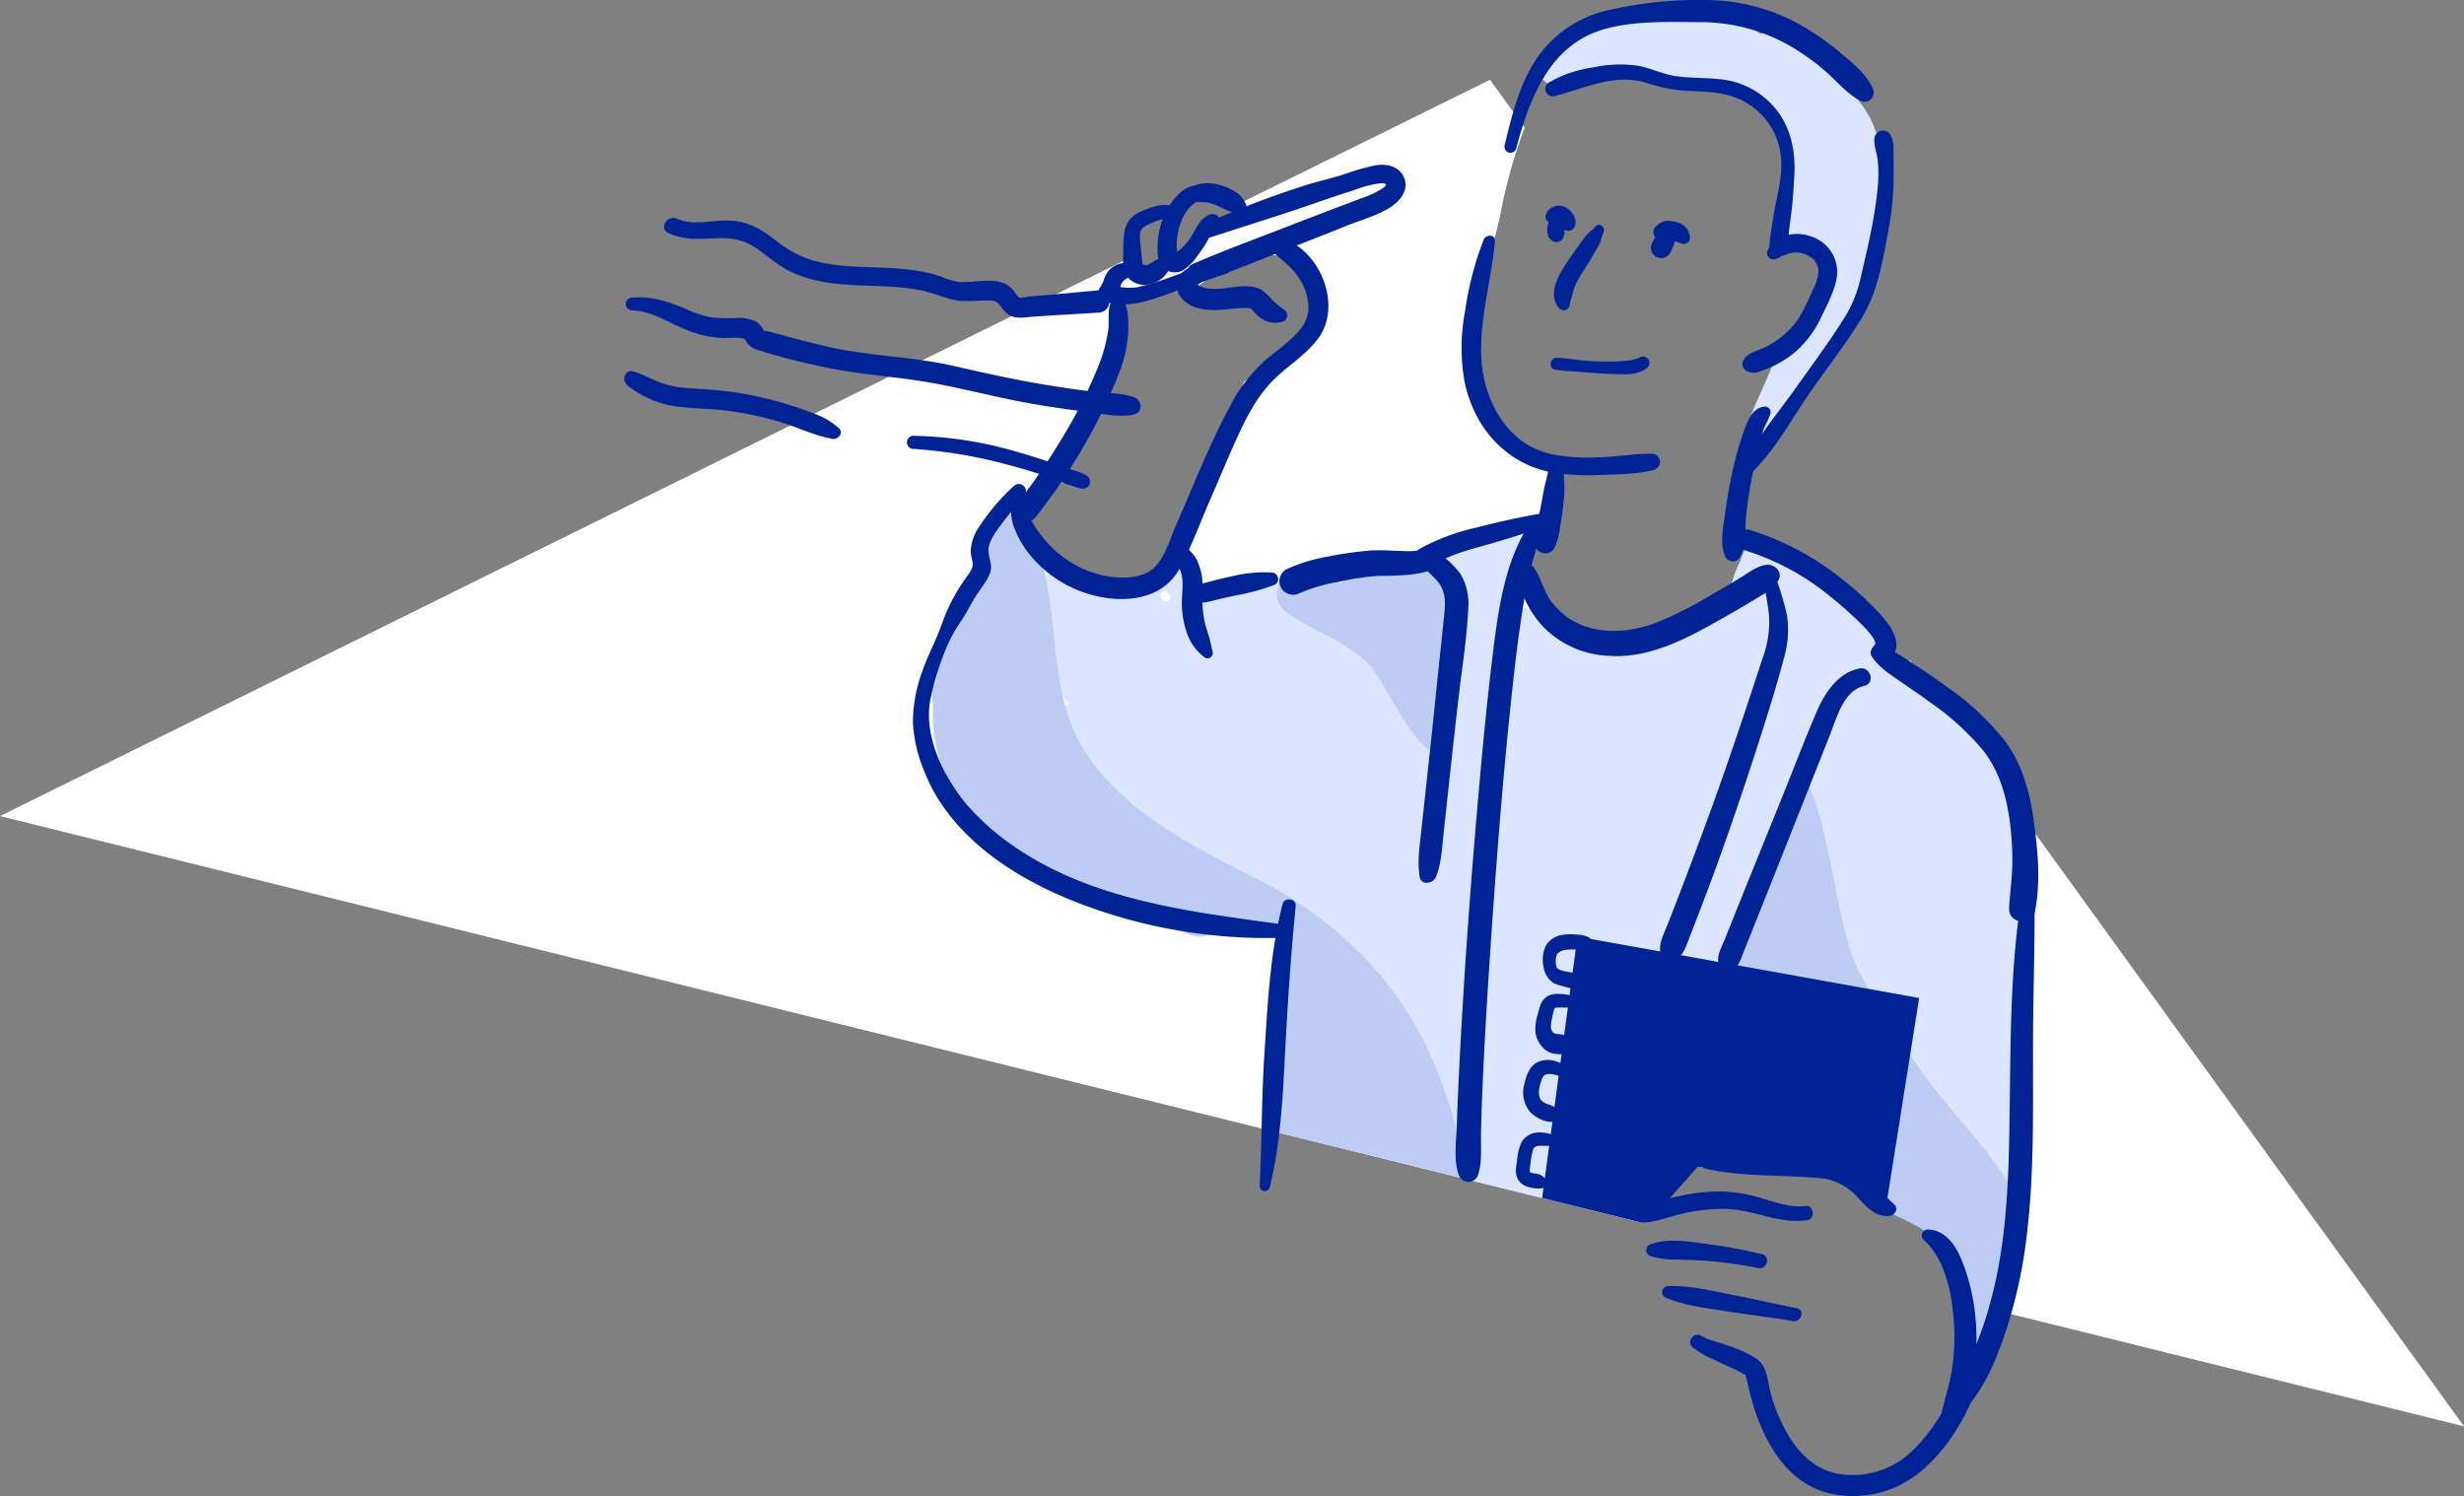 <svg xmlns="http://www.w3.org/2000/svg" xmlns:xlink="http://www.w3.org/1999/xlink" width="493.686" height="299.765" viewBox="0 0 493.686 299.765">
  <rect x="0" y="0" width="493.686" height="299.765" fill="#808080" stroke="none"/>
  <defs>
    <clipPath id="clip-path">
      <rect id="Rectangle_89" data-name="Rectangle 89" width="493.686" height="299.765" fill="none"/>
    </clipPath>
  </defs>
  <g id="Icon_Man_Lexique" data-name="Icon Man Lexique" clip-path="url(#clip-path)">
    <path id="Tracé_1458" data-name="Tracé 1458" d="M382.662,127.694c-1.032.962-2.126,1.848-3.228,2.691a6.124,6.124,0,0,0-4.718-.542c-4.64,1.452-9.263,2.857-14.163,3-3.166.088-6.227-.7-9.3-.8a15.932,15.932,0,0,1-2.173-3.544c-3.718-2.5-6.3-7.053-7.358-12.063a30.085,30.085,0,0,1-23.543,4.872c-5.441-1.222-12.774-5.118-12.122-11.778a6.757,6.757,0,0,1,3.843-5.541,98.7,98.7,0,0,1,.831-15.987,23.166,23.166,0,0,1-7.824-5.247c-6.909-7.3-6.962-18.494-5.624-27.8a149.167,149.167,0,0,1,3.153-15.691,103.927,103.927,0,0,1,5.044-18.282l-6.944-9.6L248,36.348a4.075,4.075,0,0,1,.1,1.586c-.4,2.986-3.242,4.215-5.837,3.372a5.252,5.252,0,0,0-2.3,1.639c-1.1,1.15-2.258,2.886-3.692,3.579a3.127,3.127,0,0,1-.872.267,5.846,5.846,0,0,1-.093.733,5.549,5.549,0,0,1-1.466,2.416,4.355,4.355,0,0,1-5.136.588,5.589,5.589,0,0,1-2.47-3c-.046-.122-.069-.244-.105-.365L0,158.922l328.363,81.329c2.417-2.6,7.2-3.817,11.118-4.338-.354-.522-5.291.691-5.282-.021.034-3.291,5.914-7.552,8.562-7.361.1.007,3.163,1.386,3.265,1.4a6.191,6.191,0,0,1,4.35-1.232,32.242,32.242,0,0,1,3.423.4c15.182,2.014,33.585,8.028,40.517,22.722a11.993,11.993,0,0,1,1.073,5.035l98.3,24.348ZM249.2,71.963c-3.44,11.778-5.542,26.042-13.944,35.309-4.812,5.308-11.322,6.361-18.014,4.007-5.476-1.927-12.484-6.81-10.9-13.473a4.523,4.523,0,0,1,1.89-2.591,6.462,6.462,0,0,1,.751-3.316c5.351-10.511,14.167-20.85,15.31-33.071.4-4.229,3.834-7.369,8.234-6.274,1.73.431,3.941,1.257,5.99,1.588C243.9,48.873,257.4,41.732,262.366,51c5.022,9.376-5.74,15.612-13.161,20.968" transform="translate(0 4.601)" fill="#fff"/>
    <path id="Tracé_1459" data-name="Tracé 1459" d="M345.843,141.234c-.871-15.972-9.208-27.486-22.9-35.552-1.454-.857-3.133-1.851-4.917-2.732.577-4.65-3.379-9.286-6.567-12.22a44.322,44.322,0,0,0-6.677-4.973c-2-1.239-4.7-1.827-6.659-3.157-.941-3.594-6.1-4.806-8.182-1.222a16.2,16.2,0,0,0-1.756,4.174,6.185,6.185,0,0,0-.3.612,6.429,6.429,0,0,0-.094,4.461,4.491,4.491,0,0,0,.725,1.487c-8.734,3.841-18.954,4.06-27.248,8.454q-3.232-1.106-6.468-2.208c-.242-.166-.489-.326-.725-.5A14.717,14.717,0,0,1,251.8,95.58a11.691,11.691,0,0,0-.685-1.591,5.254,5.254,0,0,0-4.447-2.838c-.025-.008-.048-.024-.073-.031a6.608,6.608,0,0,0-2.983-.221,37.284,37.284,0,0,1,3.319-7.6c2.945-5.007-3.664-9.673-7.791-6.011-.4.353-.8.669-1.205.992a6.388,6.388,0,0,0-2.638.532c-.485.206-.97.406-1.455.611a34.732,34.732,0,0,0-4.735,1.989c-4.614,2.329-2.079,9.8,2.511,9.583a143.885,143.885,0,0,0-6.507,25.15c-.17-.088-.337-.185-.513-.264,1.492-2.605,1.49-5.393-1.111-8.227-.01-.045-.011-.094-.021-.139-.861-3.744-3.649-5.764-7.358-6.688,4.612-3.559.069-11.47-5.81-10.265-2.15.441-4.285.93-6.414,1.438.593-3.434-1.525-7.461-5.567-6.992a90.25,90.25,0,0,0-16.333,3.522c-.3-4.919-6.482-6.8-9.986-3.626-5.4,4.892-12.424,4.421-18.111.381-5.1-3.624-10.944,4.3-6.6,8.548,1.088,1.063,2.227,2.046,3.392,2.986-1.417,2.309-.3,6.006,2.34,7.33a6.3,6.3,0,0,0,2.379,6.133c-.291.154-.587.294-.878.449a5.3,5.3,0,0,0-2.938,4.653,5.887,5.887,0,0,0,.795,4.041c7.308,12.7,19.91,21.284,33.882,25a17.579,17.579,0,0,0,4.607,1.385c5.973,4.389,12.143,8.531,18.368,12.587q3.546,4.024,7.35,7.823a124.126,124.126,0,0,0,13.389,27.941c-2.566,2.115-3.514,5.968-.239,8.1a4.59,4.59,0,0,0,2.5,1.279,9.15,9.15,0,0,1,2.625,2.025l15.163,3.756a8.194,8.194,0,0,0,1.7-2.381c6.118-14.442,7.029-29.4,5.708-44.515a66.884,66.884,0,0,0,12.812-.362c.147-.02.275-.067.419-.094a48.982,48.982,0,0,0,12.737.044c6.289-1.069,7.678-6.615,9.515-11.913,2.871-8.27,5.33-16.661,7.437-25.14.254,1.058.531,2.112.823,3.166a5.05,5.05,0,0,0,0,1.129c1.341,12.327,3.757,32.069,16.014,38.647l.041.021a6.248,6.248,0,0,0,3.025,1.52c1.506.848,2.125,1.792,2.052,5-.058,2.581-.246,4.726.663,7.233,2.664,7.35,8.24,14.372,12.251,21.059,2.944,4.909,10.121,2.618,10.416-2.822a541.885,541.885,0,0,0,.212-58.675" transform="translate(58.961 30.734)" fill="#dce5ff"/>
    <path id="Tracé_1460" data-name="Tracé 1460" d="M286.087,47.553C290,36.572,290,23.371,280.331,16.027a18.757,18.757,0,0,0-12.6-10.052,5.052,5.052,0,0,0-.94-.121c-.048-.02-.09-.044-.138-.062a3.349,3.349,0,0,0-2.581.038,4.119,4.119,0,0,0-.494-.239c-2.657-2.815-7.493-2.709-11.174-2.934a14.024,14.024,0,0,0-6.157.775,6.83,6.83,0,0,0-2.392-.718,45.217,45.217,0,0,0-4.892-.324,15.172,15.172,0,0,0-2.108-.091,5.962,5.962,0,0,0-1.6.264,21.26,21.26,0,0,0-4.944,1.115,24.434,24.434,0,0,0-7.138,4.369c-.663.308-1.32.632-1.968.986-3.51,1.924-1.747,7.093,1.961,7.24,2.122.086,4.053-1.177,6.083-2.037.368-.059.629-.1.673-.108,1.25-.272,2.374-.487,3.485-.782a78.683,78.683,0,0,1,9.3.117,4.583,4.583,0,0,0,1.871,1.032A41.021,41.021,0,0,0,258.443,16a27.327,27.327,0,0,0,7.385,4.709,41.148,41.148,0,0,1,2.934,3.8c.625,4.911,1.528,9.729,1.067,14.847a4.83,4.83,0,0,0,.055,1.208c-.14.2-.274.388-.421.586-1.879,2.522.219,5.895,2.74,6.737a11.157,11.157,0,0,1,4.128,2.645,7.552,7.552,0,0,1,.213,1.521c.17,7.18-6.121,11.528-8.056,17.626-1.725,1.351-2.341,3.361-3.33,5.59-1.2,2.69-2.395,5.358-3.461,8.1-1.475,3.789,4.437,6.027,6.417,2.706,1.43-2.4,2.663-4.867,3.876-7.382a25.931,25.931,0,0,0,2.073-4.636c4.784-3.191,8.136-10.372,10.046-15.317,1.455-3.764,2.413-7.545,1.938-11.114.011-.028.028-.052.038-.081" transform="translate(88.707 0.928)" fill="#dce5ff"/>
    <path id="Tracé_1461" data-name="Tracé 1461" d="M165.8,85.9l.27.223A.829.829,0,0,0,167,86.3a.66.66,0,0,0,.277-.177c.044-.058.088-.117.133-.174a.846.846,0,0,0,.117-.431c-.01-.076-.02-.152-.031-.228a.855.855,0,0,0-.219-.378l-.223-.27a.914.914,0,0,0-1.257,0l-.139.18a.884.884,0,0,0-.121.449c.01.079.021.157.031.236a.894.894,0,0,0,.229.392" transform="translate(66.958 34.131)" fill="#fff"/>
    <path id="Tracé_1462" data-name="Tracé 1462" d="M200.906,148.788c-13.435-6.9-28.814-13.774-37.272-26.931-8.438-13.129-4.107-29.48-10.758-43.338-.763-1.587-1.39-7.013-2.9-7.351-3.649-.817-8.972,6.209-8.612,10.469a29.748,29.748,0,0,0,1.265,5.322,6.97,6.97,0,0,0-1.579,1.791,54.331,54.331,0,0,0-7.392,19.156,5.556,5.556,0,0,0-.669,3.282c.039.489.1.968.156,1.451-.343,7.42,1.6,14.48,6.893,19.786a44.988,44.988,0,0,0,13.938,13.716,5.708,5.708,0,0,0,3.216.789c8.771,4.963,19.073,8.249,27.458,11.608,2.68,1.074,5.051-.244,6.449-2.331q2.836,1.194,5.7,2.329c5.61,2.239,9.442-7.007,4.11-9.747m-.044,49.047,39.564,9.8c-4.027-18.411-9.621-41.644-39.521-58.846-3.982-2.289.534,5.121,3.574,9.556.094.136.183.275.277.41a6.312,6.312,0,0,0-1.451,2.289c-3.188,8.7-2.452,26.872-2.444,36.792" transform="translate(53.784 28.76)" fill="#bdccf2"/>
    <path id="Tracé_1463" data-name="Tracé 1463" d="M304.911,119.828c-2.513-8.264-13.293-14.976-20.371-18.677a4.394,4.394,0,0,0-.146-.733,5.365,5.365,0,0,0-1.515-5.551,50.95,50.95,0,0,0-10.55-8.411,6.837,6.837,0,0,0-1.023-.667q-1.055-.978-2.131-1.942a19.2,19.2,0,0,0-7.917-6.709c-5.254-2.581-6.265,8.895-6.088,9.055a6.3,6.3,0,0,0,.469,3.487l-.553.287c-1.6.751-3.2,1.525-4.765,2.355-1.308.692-2.632,1.521-3.979,2.355-.256.146-.515.281-.77.428-.06.035-.1.079-.163.115-3.857,1.507-7.808,2.81-11.8,4.021-6.542,1.982-5.226,11.587,1.6,11.829.438.015.871-.011,1.306-.024a5.686,5.686,0,0,0,1.7,7.987q-.824,1.841-1.555,3.746c-1.563,4.114,2.376,7.688,6.07,7.968a9.716,9.716,0,0,0,1.837-.052c-.125.633-.256,1.264-.368,1.9-.987,5.612,5.756,10.1,9.736,6.607a6.608,6.608,0,0,0,7.194,2.208q-.739,3.434-1.395,6.91a5.788,5.788,0,0,0,4.7,6.83,6.108,6.108,0,0,0,6.987,2.19,5.217,5.217,0,0,0,.93.263c-.138,1.556-.249,3.121-.316,4.7-.211,5.014,5.872,6.552,8.951,3.785a90.68,90.68,0,0,0,1.309,9.247c.688,3.493,3.638,4.478,6.34,3.785q.691,3.792,1.742,7.543c.24,2.669.513,5.337.85,8.006a6.656,6.656,0,0,0,2.129,4.093c.138,1.642.28,3.282.449,4.924a6.5,6.5,0,0,0,3.81,5.26v.024a5.546,5.546,0,0,0,2.247,4.587,5.965,5.965,0,0,0,9.944-4.2,453.383,453.383,0,0,0,.98-45.432c2.535-14.35,3.091-32.041-5.876-44.1" transform="translate(92.762 31.048)" fill="#dce5ff"/>
    <path id="Tracé_1464" data-name="Tracé 1464" d="M247.7,150.82c.25.692,9.625,10.355,9.9,11.041,8.7-2.136,8.411-9.855,17.213-7.906-.85-1.5-1.7-3.011-2.485-4.546-4.388-8.527-5.619-29.692-10.5-37.869-1.419-2.379-3.963,3-7.917,16.022-.7,2.3-1.351,1.6-1.09,4.011-2.677,5.529-7.223,13.452-5.125,19.247" transform="translate(99.974 44.895)" fill="#bdccf2"/>
    <path id="Tracé_1465" data-name="Tracé 1465" d="M295.677,177.786c-4.17-7.758-11.212-14.449-16.472-21.489-1.535-2.055-3.022-4.152-4.478-6.27-1.979,9.935-1.612,18.816-5.279,28.241.194.152-3.949.751-3.739.906,5.219,3.861,11.334,4.784,15.749,9.591,1.034,1.125,1.833,4.211,3.142,4.16a30.469,30.469,0,0,1,1.652,8.14c.161,2.583.246,9.949,2.133,8.959,1.456.174,5.739-6.461,6.426-8.059,3.3-7.685,5.044-16.41.867-24.181" transform="translate(107.472 60.684)" fill="#bdccf2"/>
    <path id="Tracé_1466" data-name="Tracé 1466" d="M218.209,104.648c-.815-5.176.16-12.542-2.479-17.479.757-2.961-1.038-6.883-4.7-6.668-1.681.1-3.448.192-5.219.369a16.379,16.379,0,0,0-6.6,1.229c-.077.032-.143.079-.218.114a15.694,15.694,0,0,0-4.086,2.032,20.907,20.907,0,0,0-8.67-1.914c-4.389.108-5.454,5.494-2.126,7.851,5.156,3.65,11.105,5.435,15.909,9.791,3.619,3.282,9.132,17.513,14.226,18.358,0,0,4.617-9.567,3.969-13.682" transform="translate(73.678 32.558)" fill="#bdccf2"/>
    <path id="Tracé_1467" data-name="Tracé 1467" d="M230.037,32.414c-.525.611-1.242,1.028-1.765,1.649-.553.657-1.041,1.383-1.555,2.073q-1.447,1.945-2.771,3.973c-1.624,2.5-3.486,6.062-1.2,8.729a1.248,1.248,0,0,0,2.072-.546c.086-.354.1-.722.174-1.07-.1.459.243-.642.268-.74.145-.57.264-1.131.461-1.687A16.976,16.976,0,0,1,227.5,41.44c.774-1.222,1.531-2.444,2.251-3.7.357-.625.764-1.24,1.074-1.889.341-.712.438-1.528.778-2.229.459-.954-.781-2.128-1.569-1.211" transform="translate(89.667 12.977)" fill="#002395"/>
    <path id="Tracé_1468" data-name="Tracé 1468" d="M238.352,32.581c-.038.007-.077.013-.117.018a1.5,1.5,0,0,0-.7.338,2.136,2.136,0,0,0-.378.378,8.46,8.46,0,0,0-.678.934l-.361.594a7.3,7.3,0,0,0-.531,1.107,1.559,1.559,0,0,0-.038.822,1.535,1.535,0,0,0,.244.765l.323.417a1.542,1.542,0,0,0,.663.426,1.006,1.006,0,0,0,.52.14,1.558,1.558,0,0,0,.822-.037,2.185,2.185,0,0,0,1.23-.947,7.484,7.484,0,0,0,.5-1.09l.271-.663a4.812,4.812,0,0,0,.218-.647,3.728,3.728,0,0,0,.133-.763,2.188,2.188,0,0,0-.324-1.062l-.249-.323a1.2,1.2,0,0,0-.511-.329,1.686,1.686,0,0,0-1.037-.08" transform="translate(95.261 13.16)" fill="#002395"/>
    <path id="Tracé_1469" data-name="Tracé 1469" d="M222.979,30.393l-.16.049,1.056.139a1.523,1.523,0,0,0-1.145-.153,2.815,2.815,0,0,0-.5.216,2.246,2.246,0,0,0-.778.8,4.865,4.865,0,0,0-.558,1.15,3.3,3.3,0,0,0-.11.618,3.264,3.264,0,0,0-.058.65,7.656,7.656,0,0,0,.108.82,1.746,1.746,0,0,0,1.25,1.348l-.956-.735c.045.069.079.143.125.212a1.526,1.526,0,0,0,1.5.721,1.425,1.425,0,0,0,.715-.3,1.394,1.394,0,0,0,.541-.784c.032-.184.051-.369.076-.555-.02.138-.038.277-.056.414a.4.4,0,0,1,.02-.093c-.244.317-.49.636-.735.955a1.808,1.808,0,0,0,.639-.631,1.885,1.885,0,0,0,.232-.958,4.16,4.16,0,0,1,.034-.419l-.062.465c.042-.294.066-.588.105-.882l-.063.466c.046-.31.1-.615.143-.928-.021.154-.041.309-.062.463a3.885,3.885,0,0,1,.174-.735A2.107,2.107,0,0,0,224.6,32a1.537,1.537,0,0,0-.445-1.209q.2.487.4.971c0-.056,0-.111.008-.166a1.26,1.26,0,0,0-1.583-1.206" transform="translate(89.279 12.277)" fill="#002395"/>
    <path id="Tracé_1470" data-name="Tracé 1470" d="M240.673,51.271l-.034-.029a1.29,1.29,0,0,0-1.25-.33,8.479,8.479,0,0,1-2.14.692,27.79,27.79,0,0,1-3.942.278,50.964,50.964,0,0,1-5.381-.194c-1.829-.163-3.7-.513-5.529-.565-1.327-.037-1.687,2.157-.32,2.371,1.858.292,3.809.351,5.69.5,1.945.153,3.892.338,5.844.375,2.33.045,4.786.336,6.77-1.111a1.375,1.375,0,0,0,.59-1.449,1.041,1.041,0,0,0-.3-.538" transform="translate(89.476 20.568)" fill="#002395"/>
    <path id="Tracé_1471" data-name="Tracé 1471" d="M255.356,38.312a13.932,13.932,0,0,1,2.191-.892,4.7,4.7,0,0,1,1.628-.338,5.5,5.5,0,0,1,3.11.948,3.211,3.211,0,0,1,.817.744c-.191-.242.312.551.369.674a3.452,3.452,0,0,1,.334,1.17,9.07,9.07,0,0,1-1.1,3.893c-.541,1.3-1.152,2.579-1.8,3.829-.289.555-.59,1.1-.91,1.642a12.23,12.23,0,0,1-.892,1.327,17.866,17.866,0,0,1-6.344,4.917c-1.336.629-3.205,1.018-3.968,2.416a1.668,1.668,0,0,0,.257,1.983,3.035,3.035,0,0,0,2.824.351A20.7,20.7,0,0,0,259.4,56.8a20.969,20.969,0,0,0,4.973-6.785c1.192-2.463,2.678-5.233,3.1-7.963a7.456,7.456,0,0,0-4.928-8.1,8.574,8.574,0,0,0-4.572-.44,7.337,7.337,0,0,0-2.406.844,6.321,6.321,0,0,0-1.916,2.256,1.249,1.249,0,0,0,1.7,1.7" transform="translate(100.545 13.504)" fill="#002395"/>
    <path id="Tracé_1472" data-name="Tracé 1472" d="M212.946,34.409a64.012,64.012,0,0,0-3.758,14.461,38.866,38.866,0,0,0-.051,14.19c2.041,9.515,8.843,16.871,18.667,18.2a52.916,52.916,0,0,0,9.036.285c3.33-.124,7.027-.124,10.25-1.011a1.653,1.653,0,0,0-.437-3.232c-3.59-.017-7.223.666-10.833.736a38.246,38.246,0,0,1-9.482-.678c-5.508-1.287-9.244-4.985-11.611-10-4.973-10.536-.48-21.8.459-32.647.121-1.393-1.8-1.389-2.242-.3" transform="translate(84.336 13.602)" fill="#002395"/>
    <path id="Tracé_1473" data-name="Tracé 1473" d="M254.234,58c-2.43.247-3.331,2.573-4.091,4.629a65.267,65.267,0,0,0-2.416,8.448c-.626,2.817-1.1,5.663-1.471,8.527-.343,2.659-1.184,6.157.155,8.626a1.651,1.651,0,0,0,2.823,0c1.331-2.128.972-5.4,1.2-7.823q.356-3.75,1.051-7.455c.463-2.479,1.056-4.927,1.661-7.374a27.227,27.227,0,0,1,.9-3.208,28.322,28.322,0,0,0,1.3-2.913A1.162,1.162,0,0,0,254.234,58" transform="translate(99.373 23.459)" fill="#002395"/>
    <path id="Tracé_1474" data-name="Tracé 1474" d="M221.713,67.527c-.239,1.131-.576,2.233-.808,3.367-.242,1.185-.433,2.382-.666,3.569-.225,1.147-.459,2.292-.725,3.431a16.707,16.707,0,0,0-.7,3.919c.042,2.129,3.052,3.1,4.128,1.118a12.8,12.8,0,0,0,1.1-3.928q.324-1.9.565-3.812c.146-1.153.263-2.32.323-3.48a33.766,33.766,0,0,0-.156-3.768,1.567,1.567,0,0,0-1.351-1.531,1.55,1.55,0,0,0-1.709,1.117" transform="translate(88.507 26.858)" fill="#002395"/>
    <path id="Tracé_1475" data-name="Tracé 1475" d="M267.046,94.167c1.455,2.315,3.923,3.829,6.14,5.352,1.895,1.3,3.792,2.608,5.65,3.963a52.762,52.762,0,0,1,10.629,9.687c3.205,4.094,4.591,9.1,5.286,14.178a58.3,58.3,0,0,1,.494,8.743c-.042,2.927-.517,5.806-.633,8.719s4.549,3.619,5.15.7c1.239-6.014.583-12.75-.277-18.774-.792-5.542-2.327-11.02-5.727-15.557a53.56,53.56,0,0,0-11.291-10.6q-3.04-2.252-6.222-4.3c-2.374-1.538-4.881-3.49-7.69-4.073a1.355,1.355,0,0,0-1.511,1.966" transform="translate(107.935 37.282)" fill="#002395"/>
    <path id="Tracé_1476" data-name="Tracé 1476" d="M214.78,78.709c-1.09-.674-2.392-.291-3.6-.14a22.487,22.487,0,0,1-3.409.19c-2.327-.062-4.646-.265-6.976-.131a73.482,73.482,0,0,0-8.456,1.192,34.636,34.636,0,0,0-8.473,2.584,2.764,2.764,0,0,0-.985,3.751,2.8,2.8,0,0,0,3.753.985,33.767,33.767,0,0,1,7.918-2.265A50.091,50.091,0,0,1,202.4,83.71a62.849,62.849,0,0,0,6.822-.31c2.076-.3,5.458-.885,6.194-3.142a1.392,1.392,0,0,0-.631-1.549" transform="translate(73.829 31.681)" fill="#002395"/>
    <path id="Tracé_1477" data-name="Tracé 1477" d="M238.2,35.117a6.6,6.6,0,0,1,.566-.376l-.383.162a.9.9,0,0,1,.2-.053l-.437.059a.8.8,0,0,1,.174,0l-.445-.059c.228.034.442.124.667.17a6.014,6.014,0,0,1,1.046.3l-.442-.185q.449.19.9.374l-.442-.187c.107.045.211.1.315.146.23.108.458.164.69.247l-.417-.177c.1.046.2.1.295.145a2.219,2.219,0,0,0,1,.226l-.413-.055.052.021c-.122-.052-.243-.1-.365-.154.146.07.285.149.435.212.077.032.642.261.146.046a1.288,1.288,0,0,0,1.23,0,1.246,1.246,0,0,0,.6-1.052,2.1,2.1,0,0,0-.056-.676,6.562,6.562,0,0,0-.292-.68q.107.392.212.784a2.159,2.159,0,0,0-.281-1.027,4.633,4.633,0,0,0-.49-.584l.277.357a3.641,3.641,0,0,0-.4-.513,2.886,2.886,0,0,0-.546-.4,4.432,4.432,0,0,0-.885-.4,7,7,0,0,0-1.59-.258,2.945,2.945,0,0,0-2.3.69l.324-.251c-.295.223-.563.452-.836.7a1.56,1.56,0,0,0,1.888,2.447" transform="translate(95.405 12.75)" fill="#002395"/>
    <path id="Tracé_1478" data-name="Tracé 1478" d="M222.393,32.175c.015-.029.038-.058.051-.087.034-.079-.188.208-.084.105.046-.045.091-.09.142-.131l-.228.176a1.151,1.151,0,0,1,.233-.131c-.094.039-.19.079-.284.119a1.413,1.413,0,0,1,.3-.081l-.336.045a1.772,1.772,0,0,1,.448,0l-.367-.048a1.807,1.807,0,0,1,.442.125l-.355-.15a2.321,2.321,0,0,1,.437.242l-.319-.246a2.354,2.354,0,0,1,.4.41c-.086-.112-.173-.225-.26-.337.149.2.309.393.465.588l-.264-.341a3.89,3.89,0,0,1,.26.382,4.646,4.646,0,0,0,.49.684c.093.105.173.223.27.324a2.369,2.369,0,0,0,.917.5,1.3,1.3,0,0,0,1.007-.131,1.492,1.492,0,0,0,.6-.781,1.786,1.786,0,0,0,.147-.7,3.527,3.527,0,0,0-.126-.736,2.94,2.94,0,0,0-.52-1.077,3.788,3.788,0,0,0-1.1-1.081,3.045,3.045,0,0,0-1.018-.41,2.954,2.954,0,0,0-2.177.406,2.253,2.253,0,0,0-1.076,1.84,1.02,1.02,0,0,0,1.9.515" transform="translate(89.185 11.875)" fill="#002395"/>
    <path id="Tracé_1479" data-name="Tracé 1479" d="M267.483,47.759c1.645-1.879,1.747-5.282,2.105-7.684.42-2.808.573-5.654.749-8.486.291-4.706-.6-9.548-3.577-13.309a16.486,16.486,0,0,0-11.681-6.161c-2.824-.272-5.687-.18-8.5-.587-2.671-.388-5.077-1.663-7.727-2.1a26.155,26.155,0,0,0-8.985.382,24.312,24.312,0,0,0-8.718,3.006,1.5,1.5,0,0,0,1.15,2.728c6.319-1.614,12.118-4.732,18.758-2.563a30.882,30.882,0,0,0,8.312,1.529c3.18.15,6.351.194,9.359,1.375A14.225,14.225,0,0,1,267.7,28.116c.218,3.388-.57,6.421-1.223,9.7-.31,1.555-.534,3.128-.767,4.7-.222,1.5-.621,3.354-.025,4.772a1.09,1.09,0,0,0,1.8.475" transform="translate(89.169 3.718)" fill="#002395"/>
    <path id="Tracé_1480" data-name="Tracé 1480" d="M250.2,87.38c4.729-4.447,7.975-10.536,11.624-15.865,3.566-5.206,7.6-10.236,10.838-15.653,3.032-5.077,4.034-11.25,5.1-16.989a56.432,56.432,0,0,0,1.053-9.184c.031-1.566.076-3.133.027-4.7-.052-1.607.2-3.663-.423-5.14a1.754,1.754,0,0,0-3.427.463c-.077,1.549.614,3.1.726,4.677a28.85,28.85,0,0,1-.017,4.7,87.527,87.527,0,0,1-1.336,8.952c-.584,2.965-1.281,5.911-1.968,8.854a25.976,25.976,0,0,1-2.98,7.958c-3.2,5.226-6.926,10.183-10.468,15.18s-7.865,9.886-10.282,15.563A.981.981,0,0,0,250.2,87.38" transform="translate(100.546 7.536)" fill="#002395"/>
    <path id="Tracé_1481" data-name="Tracé 1481" d="M216.955,29.816c2.72-10.147,6.706-20.959,17.886-24.034,5.883-1.618,12.55-1.393,18.607-1.345a36.293,36.293,0,0,1,17.525,4.275,46.2,46.2,0,0,1,7.545,5.2c2.437,2.053,4.536,4.737,7.361,6.265a1.849,1.849,0,0,0,2.507-2.507c-1.253-2.858-3.944-4.986-6.285-6.948a54.175,54.175,0,0,0-7.546-5.371A38.7,38.7,0,0,0,255.8.022,80.16,80.16,0,0,0,235.34,2.072a23.416,23.416,0,0,0-14.074,9.385c-3.6,5.152-5.174,11.7-6.617,17.723a1.2,1.2,0,0,0,2.306.636" transform="translate(86.807 0)" fill="#002395"/>
    <path id="Tracé_1482" data-name="Tracé 1482" d="M249.271,79.683a50.492,50.492,0,0,1,16.33,8.57c1.154.875,11.26,9.084,9.747,10.476-1.99,1.83.98,4.789,2.964,2.965,3.087-2.84.475-6.608-1.68-9.015a57.807,57.807,0,0,0-6.8-6.392,56.008,56.008,0,0,0-19.451-10.645c-2.6-.746-3.705,3.3-1.114,4.041" transform="translate(100.23 30.559)" fill="#002395"/>
    <path id="Tracé_1483" data-name="Tracé 1483" d="M227.317,73.251c-4.486.761-8.948,1.771-13.355,2.9a41.927,41.927,0,0,0-11.206,4.26c-2.428,1.442,0,5.35,2.174,3.719,3.081-2.308,6.815-3.32,10.47-4.337,4.244-1.181,8.48-2.483,12.616-4a1.318,1.318,0,0,0-.7-2.539" transform="translate(81.602 29.619)" fill="#002395"/>
    <path id="Tracé_1484" data-name="Tracé 1484" d="M202.744,81.168c1.208,1.782,3.288,3,4.251,4.921,1,2,.608,4.532.386,6.673-.587,5.687-1.211,11.372-1.784,17.062s-1.2,11.375-1.819,17.062q-.453,4.178-.907,8.357c-.326,3-.768,5.822-.288,8.809.3,1.848,2.743,1.361,3.281,0,1.11-2.812,1.2-5.817,1.528-8.809q.491-4.527.983-9.053c.669-6.154,1.338-12.306,2.055-18.455.674-5.789,1.64-11.659,1.893-17.483a11.58,11.58,0,0,0-1.607-6.959,19.236,19.236,0,0,0-5.331-4.765c-1.573-1.093-3.706,1.072-2.642,2.642" transform="translate(81.857 31.643)" fill="#002395"/>
    <path id="Tracé_1485" data-name="Tracé 1485" d="M273.415,95.382c-4.176.841-6.8,4.645-8.4,8.308-2.381,5.463-4.492,11.057-6.725,16.581l-6.8,16.81q-1.7,4.2-3.386,8.409l-1.685,4.206c-.569,1.417-1.475,2.928-1.308,4.477a1.939,1.939,0,0,0,3.26,1.35c1.046-.882,1.347-2.1,1.846-3.343l1.685-4.206q1.557-3.883,3.1-7.768l6.3-15.869,6.173-15.545c1.368-3.447,2.747-8.977,6.895-9.918,2.284-.518,1.308-3.948-.962-3.492" transform="translate(99.137 38.564)" fill="#002395"/>
    <path id="Tracé_1486" data-name="Tracé 1486" d="M222.37,75.011c-5.154,8.07-6.295,18.05-7.43,27.387-.968,7.965-1.735,15.954-2.452,23.944-1.69,18.8-3.087,37.639-4.048,56.493-.215,4.23-.407,8.462-.548,12.7-.105,3.135-.676,6.792.382,9.786a2.037,2.037,0,0,0,3.893,0c.855-2.656.517-5.657.579-8.431.081-3.619.216-7.236.381-10.851.407-8.917.951-17.827,1.555-26.733,1.216-17.9,2.6-35.82,4.605-53.656q.3-2.7.64-5.392c.185-1.462.39-3.07.535-4.1.951-6.753,2.133-13.619,4.7-19.972.67-1.662-1.9-2.567-2.788-1.176" transform="translate(83.989 30.064)" fill="#002395"/>
    <path id="Tracé_1487" data-name="Tracé 1487" d="M238.106,137.331a1.2,1.2,0,0,0,0-2.392,1.2,1.2,0,0,0,0,2.392" transform="translate(95.843 54.581)" fill="#002395"/>
    <path id="Tracé_1488" data-name="Tracé 1488" d="M257.415,82.749c.4,2.739,1.081,5.468,1.271,8.232a21.457,21.457,0,0,1-1.406,8.278q-3.206,9.9-6.591,19.748-3.341,9.68-6.955,19.261c-1.2,3.194-2.4,6.388-3.633,9.57q-.923,2.387-1.862,4.767c-.647,1.64-1.574,3.306-1.406,5.112a2.115,2.115,0,0,0,3.559,1.475c1.357-1.183,1.837-2.978,2.475-4.607q.994-2.541,1.969-5.09c1.3-3.4,2.581-6.8,3.809-10.226q3.567-9.95,6.84-20c2.18-6.7,4.331-13.421,6.15-20.225a20.209,20.209,0,0,0,.633-8.548,57.418,57.418,0,0,0-2.546-8.383,1.2,1.2,0,0,0-2.306.636" transform="translate(95.787 32.868)" fill="#002395"/>
    <path id="Tracé_1489" data-name="Tracé 1489" d="M217.432,81.149c-1.853,3.868,1.486,9.121,4.053,11.893a19.467,19.467,0,0,0,13,5.791c8.625.647,16.452-3.857,23.684-7.959q2.924-1.66,5.8-3.406c1.714-1.041,3.43-1.917,4.544-3.642,1.136-1.763-.735-3.483-2.466-3.208-1.9.3-3.461,1.59-5.073,2.57q-3,1.829-6.063,3.563a75.045,75.045,0,0,1-11.152,5.586c-4.735,1.713-10.479,2.229-15.166.086a14.215,14.215,0,0,1-5.837-4.952c-1.379-2.062-1.813-4.674-3.372-6.573a1.247,1.247,0,0,0-1.948.251" transform="translate(87.731 32.576)" fill="#002395"/>
    <path id="Tracé_1490" data-name="Tracé 1490" d="M150.5,69.43a43.035,43.035,0,0,0-7.121,8.4,9.338,9.338,0,0,0-1.563,4.6,11.255,11.255,0,0,0,.355,2.2c.209,1.211-.353,1.875-1.013,2.84a36.587,36.587,0,0,0-4.93,9.087c-1.135,3.433-2.949,6.624-4.111,10.063a29.07,29.07,0,0,0-1.874,10.368,29.207,29.207,0,0,0,2.463,10.09,33.4,33.4,0,0,0,2.33,4.7c6.522,10.629,17.99,17.39,29.39,21.646a104.882,104.882,0,0,0,39.472,6.587c1.465-.049,1.962-2.476.365-2.7-19.025-2.611-38.96-4.865-54.98-16.473a49.436,49.436,0,0,1-6.027-5.135q-1.188-1.195-2.281-2.478a23.588,23.588,0,0,1-1.576-2.008c-3.792-5.282-6.845-12.194-5.706-18.739a56.587,56.587,0,0,1,3.268-10.632,27.736,27.736,0,0,1,2.979-5.374c1.025-1.552,1.843-3.249,2.826-4.83.965-1.549,2.345-3.076,2.942-4.816.633-1.845-.638-3.338-.279-5.119.374-1.857,1.784-3.558,2.889-5.038,1.336-1.786,2.744-3.531,4.212-5.211A1.438,1.438,0,0,0,150.5,69.43" transform="translate(52.678 27.912)" fill="#002395"/>
    <path id="Tracé_1491" data-name="Tracé 1491" d="M281.342,174.621c-2.065-1.858-3.834-3.99-5.864-5.871a14.441,14.441,0,0,0-8.765-3.506c-3.669-.369-7.409-.244-11.091-.294a75.253,75.253,0,0,0-12.119.379c-1.108.163-1.024,1.928,0,2.157,7.281,1.632,14.942,1.208,22.35,1.854a11.363,11.363,0,0,1,7.89,3.573c1.816,1.933,3.69,4.313,6.628,4.048,1.091-.1,1.928-1.48.972-2.341" transform="translate(98.17 66.695)" fill="#002395"/>
    <path id="Tracé_1492" data-name="Tracé 1492" d="M267.473,172.894c-3.107.369-5.931-.681-8.855-1.562a29.821,29.821,0,0,0-8.4-1.338,38.417,38.417,0,0,0-8.545,1.02c-2.688.591-5.867,1.2-8.049,2.958-.934.751-.1,2.138.907,2.192,2.662.142,5.518-1.136,8.091-1.709a37.05,37.05,0,0,1,8.791-.975c5.608.114,10.792,3.14,16.445,2.237,1.581-.253,1.23-3.015-.382-2.823" transform="translate(94.332 68.759)" fill="#002395"/>
    <path id="Tracé_1493" data-name="Tracé 1493" d="M258.017,179.7a105.716,105.716,0,0,0-11.111-2.046c-3.549-.469-7.74-1.218-11.185.081a1.241,1.241,0,0,0,0,2.371,18.227,18.227,0,0,0,5.344.694c1.809.046,3.619.1,5.424.221a78.867,78.867,0,0,1,10.758,1.473c1.81.371,2.6-2.35.77-2.794" transform="translate(94.992 71.599)" fill="#002395"/>
    <path id="Tracé_1494" data-name="Tracé 1494" d="M264.066,187.908c-4.3-.815-8.562-1.829-12.859-2.661-4.253-.823-8.563-1.919-12.921-1.749a1.213,1.213,0,0,0-.32,2.371c3.985,1.626,8.35,2.073,12.576,2.74,4.265.674,8.551,1.18,12.813,1.881,1.676.275,2.419-2.258.712-2.581" transform="translate(95.912 74.215)" fill="#002395"/>
    <path id="Tracé_1495" data-name="Tracé 1495" d="M292.326,129.468c-2.007,13.77-1.928,27.785-2.126,41.671-.184,12.947-.482,25.875-4.015,38.428a71.173,71.173,0,0,1-3.581,10.014c-1.449,3.212-3.118,6.294-4.48,9.538-.68,1.618,1.744,2.8,2.843,1.656,4.319-4.513,6.737-10.7,8.667-16.566a97.609,97.609,0,0,0,4.039-18.966c1.614-13.541,1.125-27.378,1.229-40.991.062-8.133.336-16.263.292-24.4-.008-1.581-2.622-2.063-2.867-.388" transform="translate(112.448 51.944)" fill="#002395"/>
    <path id="Tracé_1496" data-name="Tracé 1496" d="M241.563,192.9a17.969,17.969,0,0,0,4.357,2.531c1.9.985,3.942,1.722,5.8,2.8.284.166.7.368.636.4l.118.118c-.1-.184-.206-.369-.31-.553a6.855,6.855,0,0,0,.313,1.284,60.645,60.645,0,0,0,1.688,6.375,39.123,39.123,0,0,0,3.609,7.706c2.725,4.341,6.742,7.789,11.876,8.784a21.065,21.065,0,0,0,16.657-3.737c5.4-4.074,9.376-10.244,11.827-16.465.735-1.865-2-2.652-3.008-1.268-3.3,4.525-5.836,9.621-10.111,13.364a17.023,17.023,0,0,1-14.455,4c-4.579-.938-7.779-4.135-10.02-8.093a34.713,34.713,0,0,1-3.267-7.885c-.65-2.371-.639-5.476-2.819-7a24.722,24.722,0,0,0-5.883-2.713c-1.029-.36-2.083-.65-3.117-1a12.144,12.144,0,0,1-1.225-.448c-.163-.074-.75-.427-.588-.288-1.423-1.209-3.451.736-2.079,2.079" transform="translate(97.524 77.029)" fill="#002395"/>
    <path id="Tracé_1497" data-name="Tracé 1497" d="M274.492,177.442c4.607,4.131,5.779,11.277,6.139,17.163a40.778,40.778,0,0,1-.618,9.895c-.626,3.4-1.882,6.733-2.337,10.147a1.462,1.462,0,0,0,2.473,1.025c2.41-2.956,3.659-7.2,4.3-10.907a42.828,42.828,0,0,0,.434-12.041,40.35,40.35,0,0,0-2.854-11.482c-1.256-2.907-3.249-5.754-6.7-5.823a1.2,1.2,0,0,0-.838,2.022" transform="translate(110.888 70.954)" fill="#002395"/>
    <path id="Tracé_1498" data-name="Tracé 1498" d="M184.288,129.26c-2.5,9.756-2.975,19.9-3.631,29.924-.58,8.869-.525,17.741-.956,26.608a1.025,1.025,0,0,0,2,.271c2.122-8.549,2.61-17.566,3.051-26.326.507-10.05,1.2-20.108,2.162-30.122.146-1.518-2.261-1.792-2.629-.355" transform="translate(72.686 51.902)" fill="#002395"/>
    <path id="Tracé_1499" data-name="Tracé 1499" d="M144.093,86.413c.2,1.875.1,3.588.779,5.381a20.079,20.079,0,0,0,2.844,5.125,24.131,24.131,0,0,0,8.817,7.032c6.885,3.228,17.324,3.84,21.5-3.792,2.407-4.4,4.152-9.277,6.161-13.869s3.9-9.267,6.036-13.8c1.9-4.024,4.11-7.914,7.433-10.938,2.77-2.518,6-4.572,8.229-7.635,4.633-6.367.608-16.83-6.43-19.643-1.735-.692-3.285,2-1.847,3.173,2.445,1.986,4.614,3.989,5.663,7.051.9,2.635.906,5.1-.841,7.4-2.008,2.65-4.958,4.483-7.423,6.664a32.374,32.374,0,0,0-6.848,9c-4.136,7.666-7.315,15.917-10.826,23.88-1.4,3.174-2.635,8.227-6.17,9.671-3.083,1.26-6.867.906-9.982-.034a21.113,21.113,0,0,1-9-5.487A25.259,25.259,0,0,1,148.9,91.4c-.521-.827-.888-1.726-1.382-2.559a10.133,10.133,0,0,1-1.381-2.706c-.289-1.1-2.176-.92-2.048.277" transform="translate(58.281 13.816)" fill="#002395"/>
    <path id="Tracé_1500" data-name="Tracé 1500" d="M164.48,42.869c-1.221,1.265-.721,4.115-.881,5.758a31.571,31.571,0,0,1-2.185,7.911,96.144,96.144,0,0,1-7.492,14.68c-1.566,2.587-3.218,5.128-4.962,7.6-.829,1.171-1.674,2.331-2.552,3.468s-1.739,1.941-1.775,3.448a1.976,1.976,0,0,0,2.473,1.883c1.583-.369,2.35-1.789,3.285-3.011q1.306-1.706,2.548-3.462,2.619-3.71,4.931-7.619a103.805,103.805,0,0,0,7.7-15.614,26.487,26.487,0,0,0,1.992-9.066c.015-1.607.073-4.789-1.171-5.976a1.371,1.371,0,0,0-1.909,0" transform="translate(58.502 17.184)" fill="#002395"/>
    <path id="Tracé_1501" data-name="Tracé 1501" d="M174.107,38.015c4.949-1.605,9.906-3.181,14.854-4.791,4.61-1.5,9.154-3.184,13.777-4.611a22.11,22.11,0,0,1,5.257-1.393c3.288-.131-1.5,2.159-2.285,2.454-5.5,2.069-10.992,4.145-16.465,6.277-6.278,2.444-12.642,4.764-18.82,7.449-2.087.907-.6,4.435,1.556,3.691,6.631-2.291,13.142-5.013,19.678-7.559q4.837-1.883,9.65-3.822c2.93-1.18,6.376-2.079,9-3.862,1.951-1.322,3.577-3.645,2.369-6.029-1.063-2.1-3.482-2.538-5.618-2.206a50.7,50.7,0,0,0-6.708,1.947c-2.638.8-5.3,1.388-7.924,2.251a185.3,185.3,0,0,0-19.468,7.5c-1.524.7-.445,3.222,1.142,2.708" transform="translate(68.528 9.51)" fill="#002395"/>
    <path id="Tracé_1502" data-name="Tracé 1502" d="M95.594,34.127c2.917,1.345,5.876,1.233,9.015,1.056,3.454-.194,6.122.171,8.972,2.235,2.393,1.733,4.522,3.622,7.268,4.8a29.417,29.417,0,0,0,8.4,2.056c5.9.674,11.97.139,17.786,1.527,2.687.642,4.985,1.9,7.8,1.948,1.327.022,2.653-.081,3.982-.1,1.031-.011,2.2-.156,2.949.649s1.159,1.736,2.181,2.3c1.451.8,3.271.382,4.831.274,4.352-.3,8.711-.528,13.06-.8,2.876-.183,2.857-4.729,0-4.477-3.664.323-7.329.7-11,1l-2.75.226c-.584.049-1.733.406-2.272.184-.312-.128-1.021-1.383-1.451-1.806-1.795-1.764-4.47-1.566-6.785-1.41a30.105,30.105,0,0,1-3.7.146,14.721,14.721,0,0,1-3.782-1.15c-5.559-1.838-11.546-1.628-17.317-1.955a37.135,37.135,0,0,1-8.527-1.291A23.271,23.271,0,0,1,116.73,35.3c-2.626-2.01-5.251-3.472-8.618-3.666-3.529-.2-7.47,1.1-10.834-.388-1.937-.858-3.643,1.978-1.684,2.881" transform="translate(38.315 12.574)" fill="#002395"/>
    <path id="Tracé_1503" data-name="Tracé 1503" d="M90.466,45.006c3.6.126,6.535,1.98,9.737,3.4a22.148,22.148,0,0,0,8.72,2.173c1.2.028,2.913-.251,4.052.184.9.346.161.031.143.014a6.36,6.36,0,0,1,.449.761,3.855,3.855,0,0,0,1.963,1.367,120.909,120.909,0,0,0,11.751,3.105c8.105,1.927,16.383,2.212,24.535,3.775,6.506,1.247,12.892,2.959,19.438,4.059q5.471.921,10.979,1.6c2.834.351,6.086,1.107,8.9.438,1.837-.438,1.556-2.886,0-3.449-2.433-.881-5.367-.761-7.933-1.07-3.079-.372-6.146-.823-9.205-1.317-6.434-1.039-12.747-2.441-19.094-3.893-8.079-1.851-16.439-1.92-24.541-3.708-4.066-.9-8.08-2-12.094-3.1-.388-.107-1.357-.184-1.629-.445.135.131.351.138.065-.219a4.881,4.881,0,0,0-1.24-1.365,8.022,8.022,0,0,0-4.08-.765,39.454,39.454,0,0,1-4.806-.084,22.892,22.892,0,0,1-5.386-1.779c-3.483-1.442-6.893-2.58-10.722-2.184a1.251,1.251,0,0,0,0,2.5" transform="translate(36.104 17.16)" fill="#002395"/>
    <path id="Tracé_1504" data-name="Tracé 1504" d="M89.754,55.872a20.5,20.5,0,0,0,9.389,4.112c3.566.514,7.194.449,10.77.931a67.942,67.942,0,0,1,10.468,2.253c3.5,1.055,6.795,2.733,10.393,3.354,1.136.2,2.317-1.225,1.249-2.145a14.437,14.437,0,0,0-4.236-2.638c-1.694-.688-3.418-1.3-5.161-1.855a75.122,75.122,0,0,0-10.66-2.566c-3.465-.56-6.923-.753-10.418-.987A18.247,18.247,0,0,1,96.2,55.214c-1.775-.671-3.427-1.642-5.25-2.19s-2.506,1.847-1.2,2.848" transform="translate(36.03 21.415)" fill="#002395"/>
    <path id="Tracé_1505" data-name="Tracé 1505" d="M130.631,64.8a97.741,97.741,0,0,1,19.4,3.291c3.1.834,6.173,1.786,9.213,2.826,1.2.409,2.4.822,3.591,1.249.295.105.588.215.883.322.493.178.313.169-.063-.131v-2l-.006.006,1-.414c.654.031-.164-.084-.413-.156-.424-.124-.942-.258-1.3-.393a4.07,4.07,0,0,0-1.541-.375c-.468,0-.114-.015-.617.077.5-.091-.322.074-.438.143h1.131l-.008,0q-.43,1.024-.862,2.046h.011c1.41.235,2.015-1.921.6-2.159h-.011c-1.17-.2-2.059,1.395-.862,2.045l.007,0-.514-.669c.367,1.162,1.643,1.395,2.671,1.7.937.277,2.326,1.015,3.161.154a1.428,1.428,0,0,0,0-2c-1.079-.874-2.831-1.215-4.1-1.67-3.364-1.2-6.749-2.34-10.187-3.313a78.36,78.36,0,0,0-20.734-3.2,1.318,1.318,0,0,0,0,2.633" transform="translate(52.324 25.145)" fill="#002395"/>
    <path id="Tracé_1506" data-name="Tracé 1506" d="M173.911,26.692c-2.272-.841-4.482,1.166-5.753,2.84a15.238,15.238,0,0,0-2.729,6.327,14.832,14.832,0,0,0-.277,3.635,5,5,0,0,0,1.213,3.558,3.445,3.445,0,0,0,4.146.219,10.249,10.249,0,0,0,2.6-2.7,29.066,29.066,0,0,0,2.062-3.114,5.713,5.713,0,0,1,1.788-2.206,1.669,1.669,0,0,0,.678-2.069,1.642,1.642,0,0,0-1.955-.959c-2.326.879-3.02,3.49-4.393,5.333a12.006,12.006,0,0,1-2.268,2.261c.038-.028-.506.288-.36.23q.259.011-.1.008a.481.481,0,0,1,.455.205.442.442,0,0,1,.115.166,3.525,3.525,0,0,1-.083-.4c.025.171-.031-.435-.037-.531a12.726,12.726,0,0,1,1.138-6.477,8.922,8.922,0,0,1,1.718-2.507A19.093,19.093,0,0,1,174.2,28.9a1.226,1.226,0,0,0-.288-2.206" transform="translate(66.793 10.716)" fill="#002395"/>
    <path id="Tracé_1507" data-name="Tracé 1507" d="M170.359,29.607c-2.077-.857-4.284-.015-6.227.809a6.264,6.264,0,0,0-2.6,1.782,5.6,5.6,0,0,0-1.081,2.692,23.631,23.631,0,0,0-.177,3.056c-.02,1.11-.115,2.249-.041,3.355a4,4,0,0,0,1.72,3.169,4.551,4.551,0,0,0,2.7.789,5.5,5.5,0,0,0,3.164-1.166,5.393,5.393,0,0,0,2.007-3.111c.211-.781-.583-1.8-1.444-1.444a14.162,14.162,0,0,0-2.472,1.291,4.306,4.306,0,0,1-.673.383c.272-.117-.176.035-.235.058-.376.139.327-.058-.188.015-.08,0-.16,0-.24-.007.267.044.285.045.058.007-.154-.038-.306-.074-.458-.118q.356.162.056.011c-.185-.121-.174-.1.035.052-.107-.1-.3-.412-.074-.053-.091-.183-.1-.18-.02.007a2.808,2.808,0,0,1-.1-.4c.065.326-.038-.375-.037-.357-.029-.289-.058-.579-.087-.868q-.088-.868-.176-1.736a15.144,15.144,0,0,1-.167-2.794,1.875,1.875,0,0,1,.969-1.486,13.868,13.868,0,0,1,5.5-1.8,1.092,1.092,0,0,0,.289-2.133" transform="translate(64.8 11.831)" fill="#002395"/>
    <path id="Tracé_1508" data-name="Tracé 1508" d="M163.276,38.189c-1.074-1.291-3.229-.4-4.2.537a5.621,5.621,0,0,0-1.229,1.987,5.4,5.4,0,0,1-.705,1.562c-.817.928-.661,2.85.815,3.081a19.4,19.4,0,0,0,4.933.412,23.255,23.255,0,0,0,4.9-1.07c1.514-.494,3.025-1.014,4.51-1.591a31.11,31.11,0,0,0,4.452-2.285,1.307,1.307,0,0,0-1.319-2.256,27.577,27.577,0,0,1-4.079,1.713c-1.343.506-2.706.962-4.07,1.407a12.335,12.335,0,0,1-8.348.115l.815,3.08a15.947,15.947,0,0,0,1.607-3.27c.468-.9,1.626-1.154,2.1-2.027a1.2,1.2,0,0,0-.18-1.4" transform="translate(63.363 15.186)" fill="#002395"/>
    <path id="Tracé_1509" data-name="Tracé 1509" d="M169.925,30c.466-.027.923-.112,1.386-.153-.226.02.323.039.382.044.212.014.426.029.638.039s.433,0,.65.01c.091,0,.784.09.3.013a8.549,8.549,0,0,1,1.268.3c.226.073.451.156.674.237.076.028.767.323.361.136.445.205.874.444,1.317.653q.329.143.659.281c-.2-.086-.2-.081.025.014a6.071,6.071,0,0,0,.986.354,8.131,8.131,0,0,0,1.59.149,1.263,1.263,0,0,0,1.08-1.882,6.238,6.238,0,0,0-.994-1.489,6.507,6.507,0,0,0-1.583-1.173,11.177,11.177,0,0,0-3.369-1.215,7.739,7.739,0,0,0-3.529.046,4.767,4.767,0,0,0-2.746,2.062,1.053,1.053,0,0,0,.9,1.569" transform="translate(68.319 10.574)" fill="#002395"/>
    <path id="Tracé_1510" data-name="Tracé 1510" d="M177.789,37.481a9.723,9.723,0,0,0-4.77.066,8.848,8.848,0,0,0-4.014,1.956,3.761,3.761,0,0,0-.629,4.555,6.411,6.411,0,0,0,4.014,2.684c3.25.829,6.477-.181,9.75-.074.534.017.587.039.989.506a8.366,8.366,0,0,0,1.647,1.572,5.009,5.009,0,0,0,4.3.664,1.322,1.322,0,0,0,.312-2.386,22.842,22.842,0,0,1-2.237-1.83,11.783,11.783,0,0,0-2.513-2.289c-2.389-1.181-5.5-.3-8.024-.119a9.735,9.735,0,0,1-3.247-.192,6.455,6.455,0,0,1-1.345-.583c-.472-.249-.039-.288-.129-.037-.177.492-.136.284,0,.229.212-.087.49-.455.743-.6a8.152,8.152,0,0,1,1.5-.629c1.206-.4,2.43-.815,3.652-1.163a1.216,1.216,0,0,0,0-2.327" transform="translate(67.903 15.054)" fill="#002395"/>
    <path id="Tracé_1511" data-name="Tracé 1511" d="M166.884,80.188c1.049.989,2.037,1.756,2.444,3.219.532,1.907.117,3.972.126,5.92a18.305,18.305,0,0,0,.961,5.907,10.209,10.209,0,0,0,3.469,4.945,1.051,1.051,0,0,0,1.742-1.014c-.258-.994-.421-2.006-.718-2.992-.3-1.008-.633-2-.885-3.028a25.266,25.266,0,0,1-.434-6.427,12.093,12.093,0,0,0-1.219-6.154c-.968-1.737-2.809-3.159-4.861-2.742a1.425,1.425,0,0,0-.625,2.365" transform="translate(67.339 31.449)" fill="#002395"/>
    <path id="Tracé_1512" data-name="Tracé 1512" d="M171.064,87.67c1.392.285,2.926-.277,4.286-.584,1.215-.275,2.426-.562,3.645-.817a43.313,43.313,0,0,0,7.456-2.02,1.3,1.3,0,0,0-.344-2.544,27,27,0,0,0-8.011.758c-1.263.274-2.527.555-3.775.888-1.331.354-2.938.629-3.98,1.579a1.65,1.65,0,0,0,.723,2.74" transform="translate(68.709 33.021)" fill="#002395"/>
    <path id="Tracé_1513" data-name="Tracé 1513" d="M220,186l7.073-52.372,68.462,12.3-6.466,40.776-14.417-6.834-23.5-.1-5.93,6.666-5.834,4.36Z" transform="translate(88.985 54.051)" fill="#002395"/>
    <path id="Tracé_1514" data-name="Tracé 1514" d="M228.97,133.745c-.265-.038-.639-.215-1.013-.284a13.54,13.54,0,0,0-1.412-.122,10.039,10.039,0,0,0-2.412.052,4.814,4.814,0,0,0-3.416,2.121,6.866,6.866,0,0,0-.469,4.381,4.523,4.523,0,0,0,2.176,3.279,26.687,26.687,0,0,0,3.406.971c.114.038.43.212.1.021a1.9,1.9,0,0,0,.893.226,1.555,1.555,0,0,0,1.485-.886,1.592,1.592,0,0,0-.365-1.7,2.536,2.536,0,0,0-1.229-.654,14.583,14.583,0,0,0-1.628-.33c-.242-.044-.483-.087-.722-.143-.126-.029-.251-.062-.375-.1-.07-.021-.139-.044-.208-.066-.038-.013-.272-.093-.072-.022.323.112-.383-.133-.472-.194.03.02.289.155.058.017-.045-.025-.093-.055-.139-.077s-.088-.059-.135-.086c.219.125.065.049,0,0,0,0-.142-.152-.069-.058s-.08-.164-.094-.194c.073.167-.049-.184-.063-.237a4.025,4.025,0,0,1-.094-.444c.029.191-.011-.192-.014-.249-.01-.173-.015-.348-.008-.522,0-.069.01-.138.014-.206,0-.048.01-.1.014-.142-.014.087-.014.084,0-.006a4.059,4.059,0,0,1,.126-.551,1.99,1.99,0,0,1,.069-.2c-.07.162.046-.041.074-.1.065-.136-.02.037-.044.059.072-.063.132-.138.2-.2l.128-.114c.034-.03.285-.226.112-.105-.153.107.013,0,.038-.018.084-.049.164-.1.25-.147.052-.028.105-.053.157-.08.253-.129-.15.037.022-.007.154-.038.3-.1.458-.138l.177-.041c.046-.01.383-.077.15-.034-.2.038-.008,0,.031,0,.105-.011.209-.024.315-.034a11.677,11.677,0,0,1,1.254-.042c.417,0,.84.037,1.257.02a5.917,5.917,0,0,0,1.482-.385,1.178,1.178,0,0,0,.845-1.111,1.151,1.151,0,0,0-.845-1.111" transform="translate(89.029 53.915)" fill="#002395"/>
    <path id="Tracé_1515" data-name="Tracé 1515" d="M227.8,143.117a5.547,5.547,0,0,0-1.883-1.048,7.618,7.618,0,0,0-2.152-.258,4.227,4.227,0,0,0-2.291.434,3.458,3.458,0,0,0-1.449,1.854,19.363,19.363,0,0,0-.551,1.881,10.941,10.941,0,0,0-.437,2.441,5.785,5.785,0,0,0,.228,2.072,6.018,6.018,0,0,0,1.176,1.952,3.946,3.946,0,0,0,2.279,1.322c1,.16,2.423.292,3.183-.541l-.746.435.086-.021a1.639,1.639,0,0,0,.965-2.374c-.014-.029-.028-.059-.041-.088q.114.428.23.853c-.038-1.455-1.421-2.11-2.688-2.174a1.958,1.958,0,0,0-.521-.027q.47.069.147,0l-.124-.031c-.035-.008-.48-.124-.475-.133.263.117.3.129.119.039-.035-.021-.07-.041-.107-.06-.069-.041-.135-.084-.2-.131q.295.244.083.046-.082-.086-.16-.181c.042.053.083.107.125.159a2.123,2.123,0,0,1-.414-.726c.084.213.094.236.029.066-.027-.072-.051-.146-.07-.221.059.253,0-.18,0-.239a6.4,6.4,0,0,1,.029-.656c.021-.19.024-.218.01-.087.013-.081.027-.164.042-.246.129-.718.291-1.437.462-2.145.034-.143.079-.282.118-.423.058-.156.056-.156,0,0a1.619,1.619,0,0,1,.088-.162c.055-.086.041-.072-.044.038.117-.108.114-.119-.006-.034a1.584,1.584,0,0,1,.232-.135c-.1.046-.1.053-.007.022a1.727,1.727,0,0,1,.205-.046c-.131.015-.11.014.062,0s.338-.014.508-.015c.34,0,.68,0,1.02.011a4.151,4.151,0,0,1,1.68.213,1.053,1.053,0,0,0,1.344-.268,1.037,1.037,0,0,0-.081-1.369" transform="translate(88.595 57.358)" fill="#002395"/>
    <path id="Tracé_1516" data-name="Tracé 1516" d="M225.872,152.418a9.3,9.3,0,0,0-2.643-1.094,4.958,4.958,0,0,0-2.969.3c-1.677.742-2.376,2.772-2.743,4.441a6.136,6.136,0,0,0,1.038,5.43,5.871,5.871,0,0,0,2.015,1.5,4.827,4.827,0,0,0,3.011.6,1.487,1.487,0,0,0,.652-2.469,5.753,5.753,0,0,0-2.118-1.055c-.435-.153.279.147-.133-.055-.128-.062-.256-.124-.381-.192-.143-.08-.275-.177-.416-.261-.094-.066-.077-.052.053.044a2.091,2.091,0,0,1-.157-.139c-.051-.048-.372-.413-.169-.145-.09-.119-.16-.25-.237-.376-.212-.348.051.235-.072-.152-.045-.139-.076-.281-.118-.42-.032-.185-.038-.19-.015-.011-.01-.073-.015-.147-.021-.221-.01-.149-.014-.3-.011-.448,0-.177.015-.353.029-.528.024-.334-.046.167.028-.194a13.177,13.177,0,0,1,.513-1.85c.025-.072.051-.14.079-.211-.06.132-.053.115.022-.049a3.4,3.4,0,0,1,.219-.388c-.136.194.122-.115.143-.133-.2.183.107-.058.156-.093.236-.17-.094,0,.167-.086.09-.031.183-.058.275-.08.157-.027.188-.037.094-.027s-.063,0,.1-.011c.1-.007.192-.01.288-.01a3.025,3.025,0,0,1,.479.03c.136.021.565.112.8.171.383.1.761.215,1.138.334a1.179,1.179,0,0,0,.9-2.146" transform="translate(87.899 61.168)" fill="#002395"/>
    <path id="Tracé_1517" data-name="Tracé 1517" d="M225.235,162.547c-.653-.235-1.316-.42-1.98-.621a6.924,6.924,0,0,0-2.173-.361,4.127,4.127,0,0,0-3.643,1.838,10.372,10.372,0,0,0-.958,3.827c-.034.246-.074.493-.1.742,0-.014.051-.358.017-.135-.007.048-.013.094-.02.14-.034.228-.069.455-.094.684a3.949,3.949,0,0,0,.323,2.2,3.361,3.361,0,0,0,2.237,1.66,9.892,9.892,0,0,0,1.4.261,5.449,5.449,0,0,0,.843,0c-.042,0-.312.039-.053.022l.343-.046c-.173.022-.188.028-.045.02a1.132,1.132,0,0,0,.966-1.684,2.609,2.609,0,0,0-1.9-1.254c-.279-.042-.56-.076-.836-.138-.132-.029-.26-.076-.39-.108-.188-.048.2.135.032.008-.024-.018-.24-.163-.1-.048s-.03-.031-.056-.069c-.1-.136.066.086.066.084-.007-.022-.1-.14-.1-.176,0-.006.087.336.038.056a.631.631,0,0,0-.034-.146c-.074-.156-.011.244.013.07.017-.129-.006-.278,0-.409a1.573,1.573,0,0,1,.034-.355c-.059.191-.021.166,0,0,.042-.3.08-.6.118-.9.015-.128.031-.254.048-.381.006-.051.013-.1.018-.15.024-.2-.038.26-.007.059.041-.27.077-.538.124-.8a9.39,9.39,0,0,1,.364-1.507c.014-.042.035-.084.046-.126.042-.173-.135.229-.038.093a1.751,1.751,0,0,0,.129-.236c.015-.032.1-.132-.008,0s.011-.008.048-.041.069-.065.1-.1c.188-.191-.149.067-.018.015a2.06,2.06,0,0,0,.285-.162c-.261.17-.039.017.08-.018s.225-.062.338-.086q.1-.019.2-.034c-.18.027-.15.017.013.008.632-.034,1.264.027,1.9.011.027,0,.232.008.048-.008.081.007.164.025.244.038.163.025.326.053.487.084.36.066.716.143,1.072.225a1.064,1.064,0,0,0,.566-2.052" transform="translate(87.472 65.35)" fill="#002395"/>
  </g>
</svg>
